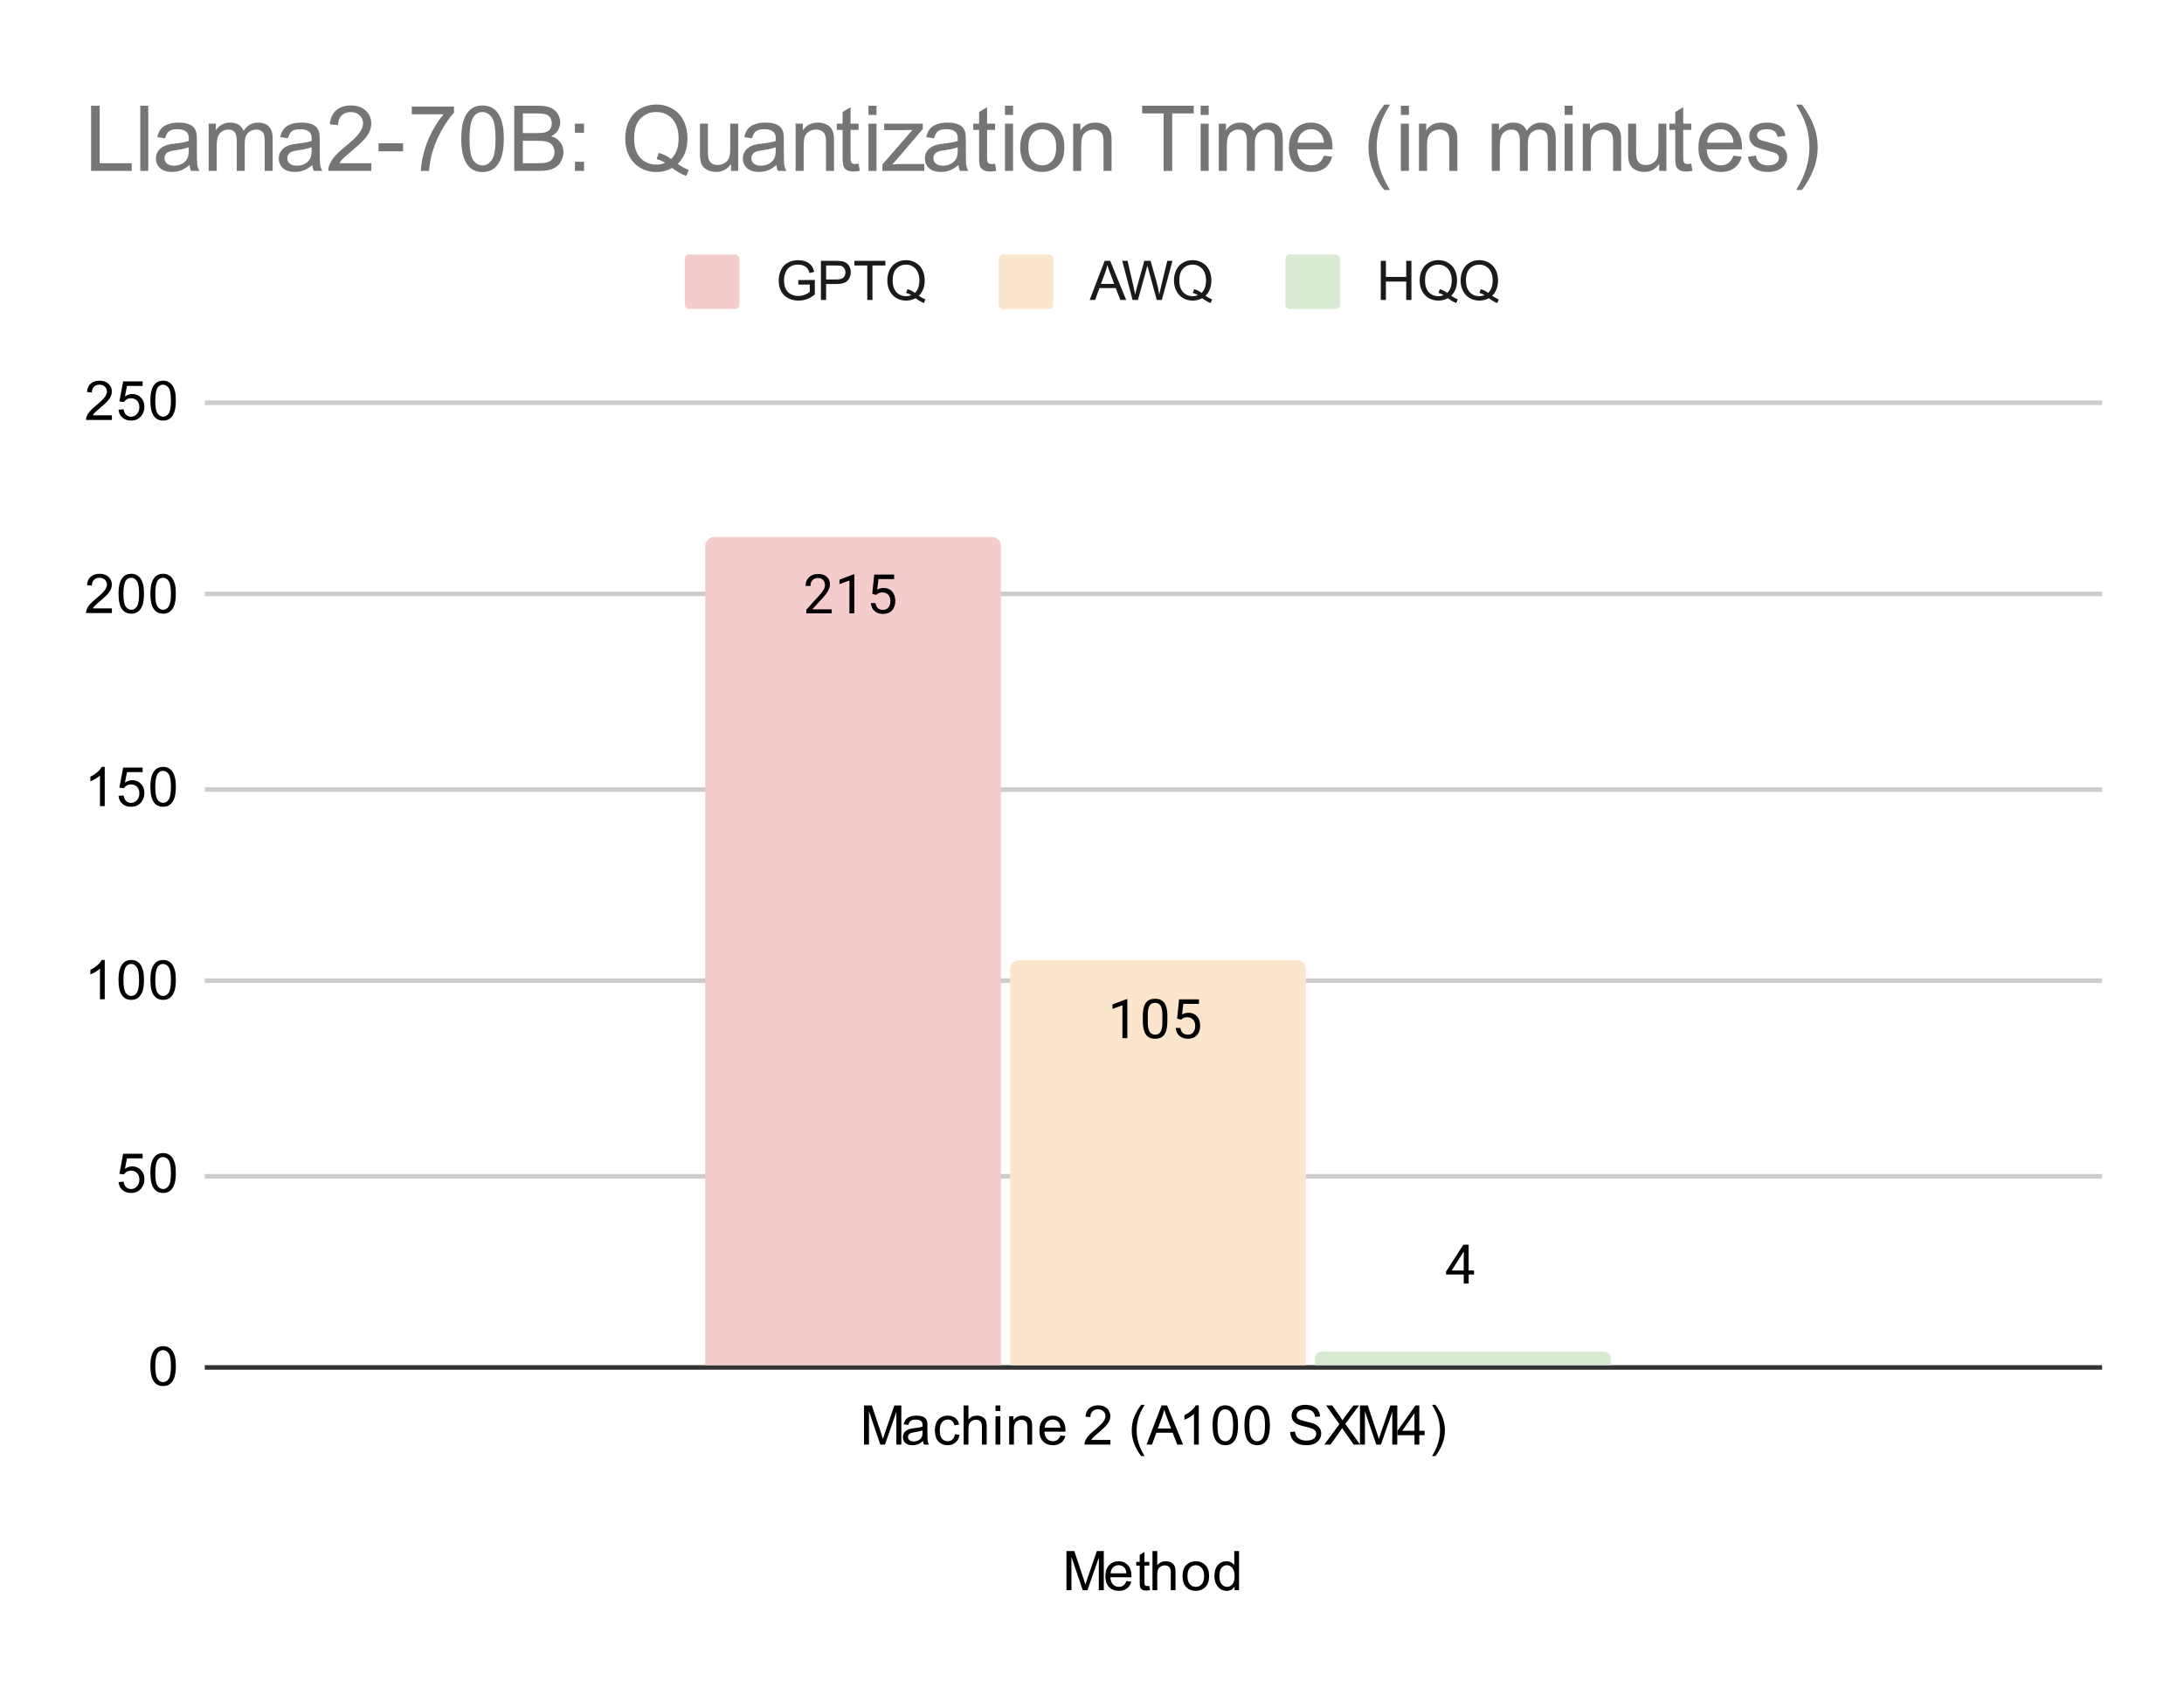 <svg version="1.1" viewBox="0.0 0.0 480.0 371.0" fill="none" stroke="none" stroke-linecap="square" stroke-miterlimit="10" width="480" height="371" xmlns:xlink="http://www.w3.org/1999/xlink" xmlns="http://www.w3.org/2000/svg"><path fill="#ffffff" d="M0 0L480.0 0L480.0 371.0L0 371.0L0 0Z" fill-rule="nonzero"/><path stroke="#333333" stroke-width="1.0" stroke-linecap="butt" d="M45.5 300.5L461.5 300.5" fill-rule="nonzero"/><path stroke="#cccccc" stroke-width="1.0" stroke-linecap="butt" d="M45.5 258.5L461.5 258.5" fill-rule="nonzero"/><path stroke="#cccccc" stroke-width="1.0" stroke-linecap="butt" d="M45.5 215.5L461.5 215.5" fill-rule="nonzero"/><path stroke="#cccccc" stroke-width="1.0" stroke-linecap="butt" d="M45.5 173.5L461.5 173.5" fill-rule="nonzero"/><path stroke="#cccccc" stroke-width="1.0" stroke-linecap="butt" d="M45.5 130.5L461.5 130.5" fill-rule="nonzero"/><path stroke="#cccccc" stroke-width="1.0" stroke-linecap="butt" d="M45.5 88.5L461.5 88.5" fill-rule="nonzero"/><clipPath id="id_0"><path d="M45.55 88.283L461.45 88.283L461.45 300.45L45.55 300.45L45.55 88.283Z" clip-rule="nonzero"/></clipPath><path stroke="#000000" stroke-width="2.0" stroke-linecap="butt" stroke-opacity="0.0" clip-path="url(#id_0)" d="M220.0 300.0L155.0 300.0L155.0 120.0C155.0 118.895 155.895 118.0 157.0 118.0L218.0 118.0C219.105 118.0 220.0 118.895 220.0 120.0Z" fill-rule="nonzero"/><path fill="#f4cccc" clip-path="url(#id_0)" d="M220.0 300.0L155.0 300.0L155.0 120.0C155.0 118.895 155.895 118.0 157.0 118.0L218.0 118.0C219.105 118.0 220.0 118.895 220.0 120.0Z" fill-rule="nonzero"/><path stroke="#000000" stroke-width="2.0" stroke-linecap="butt" stroke-opacity="0.0" clip-path="url(#id_0)" d="M287.0 300.0L222.0 300.0L222.0 213.0C222.0 211.895 222.895 211.0 224.0 211.0L285.0 211.0C286.105 211.0 287.0 211.895 287.0 213.0Z" fill-rule="nonzero"/><path fill="#fce5cd" clip-path="url(#id_0)" d="M287.0 300.0L222.0 300.0L222.0 213.0C222.0 211.895 222.895 211.0 224.0 211.0L285.0 211.0C286.105 211.0 287.0 211.895 287.0 213.0Z" fill-rule="nonzero"/><path stroke="#000000" stroke-width="2.0" stroke-linecap="butt" stroke-opacity="0.0" clip-path="url(#id_0)" d="M354.0 300.0L289.0 300.0L289.0 298.5C289.0 297.672 289.672 297.0 290.5 297.0L352.5 297.0C353.328 297.0 354.0 297.672 354.0 298.5Z" fill-rule="nonzero"/><path fill="#d9ead3" clip-path="url(#id_0)" d="M354.0 300.0L289.0 300.0L289.0 298.5C289.0 297.672 289.672 297.0 290.5 297.0L352.5 297.0C353.328 297.0 354.0 297.672 354.0 298.5Z" fill-rule="nonzero"/><path stroke="#f4cccc" stroke-width="3.0" stroke-linejoin="round" stroke-linecap="round" d="M182.797 134.787L177.203 134.787L177.203 134.005L180.156 130.724Q180.812 129.974 181.062 129.521Q181.312 129.052 181.312 128.552Q181.312 127.88 180.906 127.459Q180.516 127.021 179.828 127.021Q179.031 127.021 178.578 127.49Q178.125 127.943 178.125 128.771L177.047 128.771Q177.047 127.584 177.797 126.865Q178.562 126.13 179.828 126.13Q181.031 126.13 181.719 126.755Q182.406 127.38 182.406 128.427Q182.406 129.677 180.797 131.427L178.516 133.896L182.797 133.896L182.797 134.787ZM187.766 134.787L186.688 134.787L186.688 127.568L184.5 128.365L184.5 127.38L187.609 126.209L187.766 126.209L187.766 134.787ZM191.703 130.505L192.141 126.255L196.516 126.255L196.516 127.255L193.062 127.255L192.797 129.584Q193.438 129.209 194.234 129.209Q195.391 129.209 196.078 129.99Q196.766 130.755 196.766 132.068Q196.766 133.38 196.047 134.146Q195.344 134.912 194.062 134.912Q192.938 134.912 192.219 134.287Q191.5 133.646 191.406 132.537L192.422 132.537Q192.531 133.271 192.953 133.646Q193.375 134.021 194.062 134.021Q194.812 134.021 195.25 133.505Q195.688 132.99 195.688 132.084Q195.688 131.224 195.219 130.709Q194.75 130.193 193.969 130.193Q193.266 130.193 192.859 130.49L192.578 130.724L191.703 130.505Z" fill-rule="nonzero"/><path fill="#000000" d="M182.797 134.787L177.203 134.787L177.203 134.005L180.156 130.724Q180.812 129.974 181.062 129.521Q181.312 129.052 181.312 128.552Q181.312 127.88 180.906 127.459Q180.516 127.021 179.828 127.021Q179.031 127.021 178.578 127.49Q178.125 127.943 178.125 128.771L177.047 128.771Q177.047 127.584 177.797 126.865Q178.562 126.13 179.828 126.13Q181.031 126.13 181.719 126.755Q182.406 127.38 182.406 128.427Q182.406 129.677 180.797 131.427L178.516 133.896L182.797 133.896L182.797 134.787ZM187.766 134.787L186.688 134.787L186.688 127.568L184.5 128.365L184.5 127.38L187.609 126.209L187.766 126.209L187.766 134.787ZM191.703 130.505L192.141 126.255L196.516 126.255L196.516 127.255L193.062 127.255L192.797 129.584Q193.438 129.209 194.234 129.209Q195.391 129.209 196.078 129.99Q196.766 130.755 196.766 132.068Q196.766 133.38 196.047 134.146Q195.344 134.912 194.062 134.912Q192.938 134.912 192.219 134.287Q191.5 133.646 191.406 132.537L192.422 132.537Q192.531 133.271 192.953 133.646Q193.375 134.021 194.062 134.021Q194.812 134.021 195.25 133.505Q195.688 132.99 195.688 132.084Q195.688 131.224 195.219 130.709Q194.75 130.193 193.969 130.193Q193.266 130.193 192.859 130.49L192.578 130.724L191.703 130.505Z" fill-rule="nonzero"/><path stroke="#fce5cd" stroke-width="3.0" stroke-linejoin="round" stroke-linecap="round" d="M247.766 228.14L246.688 228.14L246.688 220.921L244.5 221.718L244.5 220.734L247.609 219.562L247.766 219.562L247.766 228.14ZM256.562 224.499Q256.562 226.406 255.906 227.343Q255.266 228.265 253.875 228.265Q252.516 228.265 251.859 227.359Q251.203 226.452 251.172 224.64L251.172 223.202Q251.172 221.312 251.812 220.406Q252.469 219.484 253.859 219.484Q255.234 219.484 255.891 220.374Q256.547 221.249 256.562 223.093L256.562 224.499ZM255.469 223.015Q255.469 221.64 255.078 221.015Q254.703 220.374 253.859 220.374Q253.031 220.374 252.641 221.015Q252.266 221.64 252.266 222.937L252.266 224.671Q252.266 226.046 252.656 226.718Q253.062 227.374 253.875 227.374Q254.672 227.374 255.062 226.749Q255.453 226.124 255.469 224.796L255.469 223.015ZM258.703 223.859L259.141 219.609L263.516 219.609L263.516 220.609L260.062 220.609L259.797 222.937Q260.438 222.562 261.234 222.562Q262.391 222.562 263.078 223.343Q263.766 224.109 263.766 225.421Q263.766 226.734 263.047 227.499Q262.344 228.265 261.062 228.265Q259.938 228.265 259.219 227.64Q258.5 226.999 258.406 225.89L259.422 225.89Q259.531 226.624 259.953 226.999Q260.375 227.374 261.062 227.374Q261.812 227.374 262.25 226.859Q262.688 226.343 262.688 225.437Q262.688 224.577 262.219 224.062Q261.75 223.546 260.969 223.546Q260.266 223.546 259.859 223.843L259.578 224.077L258.703 223.859Z" fill-rule="nonzero"/><path fill="#000000" d="M247.766 228.14L246.688 228.14L246.688 220.921L244.5 221.718L244.5 220.734L247.609 219.562L247.766 219.562L247.766 228.14ZM256.562 224.499Q256.562 226.406 255.906 227.343Q255.266 228.265 253.875 228.265Q252.516 228.265 251.859 227.359Q251.203 226.452 251.172 224.64L251.172 223.202Q251.172 221.312 251.812 220.406Q252.469 219.484 253.859 219.484Q255.234 219.484 255.891 220.374Q256.547 221.249 256.562 223.093L256.562 224.499ZM255.469 223.015Q255.469 221.64 255.078 221.015Q254.703 220.374 253.859 220.374Q253.031 220.374 252.641 221.015Q252.266 221.64 252.266 222.937L252.266 224.671Q252.266 226.046 252.656 226.718Q253.062 227.374 253.875 227.374Q254.672 227.374 255.062 226.749Q255.453 226.124 255.469 224.796L255.469 223.015ZM258.703 223.859L259.141 219.609L263.516 219.609L263.516 220.609L260.062 220.609L259.797 222.937Q260.438 222.562 261.234 222.562Q262.391 222.562 263.078 223.343Q263.766 224.109 263.766 225.421Q263.766 226.734 263.047 227.499Q262.344 228.265 261.062 228.265Q259.938 228.265 259.219 227.64Q258.5 226.999 258.406 225.89L259.422 225.89Q259.531 226.624 259.953 226.999Q260.375 227.374 261.062 227.374Q261.812 227.374 262.25 226.859Q262.688 226.343 262.688 225.437Q262.688 224.577 262.219 224.062Q261.75 223.546 260.969 223.546Q260.266 223.546 259.859 223.843L259.578 224.077L258.703 223.859Z" fill-rule="nonzero"/><path stroke="#ffffff" stroke-width="3.0" stroke-linejoin="round" stroke-linecap="round" d="M322.781 279.196L323.969 279.196L323.969 280.071L322.781 280.071L322.781 282.055L321.703 282.055L321.703 280.071L317.812 280.071L317.812 279.43L321.625 273.524L322.781 273.524L322.781 279.196ZM319.047 279.196L321.703 279.196L321.703 275.008L321.562 275.243L319.047 279.196Z" fill-rule="nonzero"/><path fill="#000000" d="M322.781 279.196L323.969 279.196L323.969 280.071L322.781 280.071L322.781 282.055L321.703 282.055L321.703 280.071L317.812 280.071L317.812 279.43L321.625 273.524L322.781 273.524L322.781 279.196ZM319.047 279.196L321.703 279.196L321.703 275.008L321.562 275.243L319.047 279.196Z" fill-rule="nonzero"/><path fill="#000000" d="M234.391 349.45L234.391 340.856L236.109 340.856L238.141 346.934Q238.422 347.794 238.547 348.216Q238.688 347.747 239.0 346.841L241.062 340.856L242.594 340.856L242.594 349.45L241.5 349.45L241.5 342.262L239.0 349.45L237.969 349.45L235.484 342.137L235.484 349.45L234.391 349.45ZM247.547 347.45L248.641 347.575Q248.391 348.528 247.688 349.059Q246.984 349.591 245.906 349.591Q244.547 349.591 243.734 348.747Q242.938 347.903 242.938 346.387Q242.938 344.825 243.75 343.966Q244.562 343.091 245.844 343.091Q247.094 343.091 247.875 343.934Q248.672 344.778 248.672 346.325Q248.672 346.419 248.672 346.606L244.031 346.606Q244.094 347.637 244.609 348.184Q245.125 348.716 245.906 348.716Q246.484 348.716 246.891 348.419Q247.312 348.106 247.547 347.45ZM244.094 345.747L247.562 345.747Q247.5 344.95 247.172 344.559Q246.656 343.95 245.859 343.95Q245.125 343.95 244.625 344.434Q244.141 344.919 244.094 345.747ZM252.594 348.512L252.75 349.434Q252.297 349.528 251.953 349.528Q251.375 349.528 251.062 349.356Q250.75 349.169 250.609 348.872Q250.484 348.575 250.484 347.622L250.484 344.044L249.719 344.044L249.719 343.231L250.484 343.231L250.484 341.684L251.531 341.059L251.531 343.231L252.594 343.231L252.594 344.044L251.531 344.044L251.531 347.684Q251.531 348.137 251.578 348.262Q251.641 348.387 251.766 348.466Q251.891 348.544 252.125 348.544Q252.312 348.544 252.594 348.512ZM253.297 349.45L253.297 340.856L254.344 340.856L254.344 343.934Q255.078 343.091 256.203 343.091Q256.906 343.091 257.406 343.372Q257.922 343.637 258.141 344.122Q258.359 344.591 258.359 345.512L258.359 349.45L257.312 349.45L257.312 345.512Q257.312 344.716 256.969 344.356Q256.625 343.997 256.0 343.997Q255.531 343.997 255.109 344.247Q254.703 344.481 254.516 344.903Q254.344 345.309 254.344 346.044L254.344 349.45L253.297 349.45ZM259.906 346.341Q259.906 344.606 260.859 343.778Q261.656 343.091 262.812 343.091Q264.094 343.091 264.906 343.934Q265.734 344.762 265.734 346.247Q265.734 347.45 265.375 348.137Q265.016 348.825 264.312 349.216Q263.625 349.591 262.812 349.591Q261.516 349.591 260.703 348.762Q259.906 347.919 259.906 346.341ZM260.984 346.341Q260.984 347.528 261.5 348.122Q262.031 348.716 262.812 348.716Q263.609 348.716 264.125 348.122Q264.641 347.528 264.641 346.309Q264.641 345.153 264.109 344.559Q263.594 343.966 262.812 343.966Q262.031 343.966 261.5 344.559Q260.984 345.137 260.984 346.341ZM271.328 349.45L271.328 348.669Q270.734 349.591 269.594 349.591Q268.844 349.591 268.219 349.184Q267.594 348.762 267.25 348.028Q266.906 347.294 266.906 346.341Q266.906 345.419 267.219 344.653Q267.531 343.887 268.156 343.497Q268.781 343.091 269.547 343.091Q270.109 343.091 270.547 343.325Q270.984 343.559 271.266 343.934L271.266 340.856L272.312 340.856L272.312 349.45L271.328 349.45ZM268.0 346.341Q268.0 347.544 268.5 348.137Q269.0 348.716 269.688 348.716Q270.375 348.716 270.859 348.153Q271.344 347.591 271.344 346.434Q271.344 345.153 270.844 344.559Q270.359 343.966 269.641 343.966Q268.938 343.966 268.469 344.544Q268.0 345.106 268.0 346.341Z" fill-rule="nonzero"/><path fill="#000000" d="M33.05 300.216Q33.05 298.684 33.362 297.762Q33.675 296.825 34.284 296.325Q34.909 295.825 35.847 295.825Q36.534 295.825 37.05 296.106Q37.581 296.387 37.925 296.919Q38.269 297.434 38.456 298.184Q38.644 298.934 38.644 300.216Q38.644 301.731 38.331 302.653Q38.034 303.575 37.409 304.091Q36.8 304.591 35.847 304.591Q34.612 304.591 33.894 303.7Q33.05 302.637 33.05 300.216ZM34.128 300.216Q34.128 302.325 34.628 303.028Q35.128 303.731 35.847 303.731Q36.581 303.731 37.066 303.028Q37.566 302.325 37.566 300.216Q37.566 298.091 37.066 297.403Q36.581 296.7 35.831 296.7Q35.112 296.7 34.675 297.309Q34.128 298.091 34.128 300.216Z" fill-rule="nonzero"/><path fill="#000000" d="M26.05 259.767L27.159 259.673Q27.284 260.485 27.722 260.892Q28.175 261.298 28.816 261.298Q29.566 261.298 30.097 260.72Q30.628 260.142 30.628 259.204Q30.628 258.298 30.113 257.782Q29.613 257.251 28.784 257.251Q28.284 257.251 27.863 257.485Q27.456 257.72 27.222 258.079L26.238 257.954L27.066 253.548L31.347 253.548L31.347 254.548L27.909 254.548L27.456 256.86Q28.222 256.314 29.066 256.314Q30.191 256.314 30.956 257.095Q31.738 257.876 31.738 259.11Q31.738 260.267 31.066 261.126Q30.238 262.157 28.816 262.157Q27.644 262.157 26.894 261.501Q26.159 260.845 26.05 259.767ZM33.05 257.782Q33.05 256.251 33.362 255.329Q33.675 254.392 34.284 253.892Q34.909 253.392 35.847 253.392Q36.534 253.392 37.05 253.673Q37.581 253.954 37.925 254.485Q38.269 255.001 38.456 255.751Q38.644 256.501 38.644 257.782Q38.644 259.298 38.331 260.22Q38.034 261.142 37.409 261.657Q36.8 262.157 35.847 262.157Q34.612 262.157 33.894 261.267Q33.05 260.204 33.05 257.782ZM34.128 257.782Q34.128 259.892 34.628 260.595Q35.128 261.298 35.847 261.298Q36.581 261.298 37.066 260.595Q37.566 259.892 37.566 257.782Q37.566 255.657 37.066 254.97Q36.581 254.267 35.831 254.267Q35.112 254.267 34.675 254.876Q34.128 255.657 34.128 257.782Z" fill-rule="nonzero"/><path fill="#000000" d="M23.019 219.583L21.972 219.583L21.972 212.865Q21.581 213.224 20.956 213.599Q20.347 213.958 19.863 214.13L19.863 213.115Q20.738 212.693 21.394 212.115Q22.066 211.521 22.347 210.958L23.019 210.958L23.019 219.583ZM26.05 215.349Q26.05 213.818 26.363 212.896Q26.675 211.958 27.284 211.458Q27.909 210.958 28.847 210.958Q29.534 210.958 30.05 211.24Q30.581 211.521 30.925 212.052Q31.269 212.568 31.456 213.318Q31.644 214.068 31.644 215.349Q31.644 216.865 31.331 217.786Q31.034 218.708 30.409 219.224Q29.8 219.724 28.847 219.724Q27.613 219.724 26.894 218.833Q26.05 217.771 26.05 215.349ZM27.128 215.349Q27.128 217.458 27.628 218.161Q28.128 218.865 28.847 218.865Q29.581 218.865 30.066 218.161Q30.566 217.458 30.566 215.349Q30.566 213.224 30.066 212.536Q29.581 211.833 28.831 211.833Q28.113 211.833 27.675 212.443Q27.128 213.224 27.128 215.349ZM33.05 215.349Q33.05 213.818 33.362 212.896Q33.675 211.958 34.284 211.458Q34.909 210.958 35.847 210.958Q36.534 210.958 37.05 211.24Q37.581 211.521 37.925 212.052Q38.269 212.568 38.456 213.318Q38.644 214.068 38.644 215.349Q38.644 216.865 38.331 217.786Q38.034 218.708 37.409 219.224Q36.8 219.724 35.847 219.724Q34.612 219.724 33.894 218.833Q33.05 217.771 33.05 215.349ZM34.128 215.349Q34.128 217.458 34.628 218.161Q35.128 218.865 35.847 218.865Q36.581 218.865 37.066 218.161Q37.566 217.458 37.566 215.349Q37.566 213.224 37.066 212.536Q36.581 211.833 35.831 211.833Q35.112 211.833 34.675 212.443Q34.128 213.224 34.128 215.349Z" fill-rule="nonzero"/><path fill="#000000" d="M23.019 177.15L21.972 177.15L21.972 170.431Q21.581 170.791 20.956 171.166Q20.347 171.525 19.863 171.697L19.863 170.681Q20.738 170.259 21.394 169.681Q22.066 169.088 22.347 168.525L23.019 168.525L23.019 177.15ZM26.05 174.9L27.159 174.806Q27.284 175.619 27.722 176.025Q28.175 176.431 28.816 176.431Q29.566 176.431 30.097 175.853Q30.628 175.275 30.628 174.338Q30.628 173.431 30.113 172.916Q29.613 172.384 28.784 172.384Q28.284 172.384 27.863 172.619Q27.456 172.853 27.222 173.213L26.238 173.088L27.066 168.681L31.347 168.681L31.347 169.681L27.909 169.681L27.456 171.994Q28.222 171.447 29.066 171.447Q30.191 171.447 30.956 172.228Q31.738 173.009 31.738 174.244Q31.738 175.4 31.066 176.259Q30.238 177.291 28.816 177.291Q27.644 177.291 26.894 176.634Q26.159 175.978 26.05 174.9ZM33.05 172.916Q33.05 171.384 33.362 170.463Q33.675 169.525 34.284 169.025Q34.909 168.525 35.847 168.525Q36.534 168.525 37.05 168.806Q37.581 169.088 37.925 169.619Q38.269 170.134 38.456 170.884Q38.644 171.634 38.644 172.916Q38.644 174.431 38.331 175.353Q38.034 176.275 37.409 176.791Q36.8 177.291 35.847 177.291Q34.612 177.291 33.894 176.4Q33.05 175.338 33.05 172.916ZM34.128 172.916Q34.128 175.025 34.628 175.728Q35.128 176.431 35.847 176.431Q36.581 176.431 37.066 175.728Q37.566 175.025 37.566 172.916Q37.566 170.791 37.066 170.103Q36.581 169.4 35.831 169.4Q35.112 169.4 34.675 170.009Q34.128 170.791 34.128 172.916Z" fill-rule="nonzero"/><path fill="#000000" d="M24.597 133.701L24.597 134.717L18.909 134.717Q18.909 134.342 19.034 133.982Q19.253 133.404 19.722 132.842Q20.206 132.279 21.113 131.545Q22.519 130.389 23.003 129.717Q23.503 129.045 23.503 128.451Q23.503 127.826 23.05 127.404Q22.597 126.967 21.878 126.967Q21.113 126.967 20.659 127.42Q20.206 127.873 20.191 128.685L19.113 128.576Q19.222 127.357 19.941 126.732Q20.675 126.092 21.909 126.092Q23.144 126.092 23.863 126.779Q24.581 127.467 24.581 128.482Q24.581 128.998 24.363 129.498Q24.159 129.982 23.659 130.545Q23.175 131.092 22.05 132.045Q21.097 132.842 20.816 133.139Q20.55 133.42 20.378 133.701L24.597 133.701ZM26.05 130.482Q26.05 128.951 26.363 128.029Q26.675 127.092 27.284 126.592Q27.909 126.092 28.847 126.092Q29.534 126.092 30.05 126.373Q30.581 126.654 30.925 127.185Q31.269 127.701 31.456 128.451Q31.644 129.201 31.644 130.482Q31.644 131.998 31.331 132.92Q31.034 133.842 30.409 134.357Q29.8 134.857 28.847 134.857Q27.613 134.857 26.894 133.967Q26.05 132.904 26.05 130.482ZM27.128 130.482Q27.128 132.592 27.628 133.295Q28.128 133.998 28.847 133.998Q29.581 133.998 30.066 133.295Q30.566 132.592 30.566 130.482Q30.566 128.357 30.066 127.67Q29.581 126.967 28.831 126.967Q28.113 126.967 27.675 127.576Q27.128 128.357 27.128 130.482ZM33.05 130.482Q33.05 128.951 33.362 128.029Q33.675 127.092 34.284 126.592Q34.909 126.092 35.847 126.092Q36.534 126.092 37.05 126.373Q37.581 126.654 37.925 127.185Q38.269 127.701 38.456 128.451Q38.644 129.201 38.644 130.482Q38.644 131.998 38.331 132.92Q38.034 133.842 37.409 134.357Q36.8 134.857 35.847 134.857Q34.612 134.857 33.894 133.967Q33.05 132.904 33.05 130.482ZM34.128 130.482Q34.128 132.592 34.628 133.295Q35.128 133.998 35.847 133.998Q36.581 133.998 37.066 133.295Q37.566 132.592 37.566 130.482Q37.566 128.357 37.066 127.67Q36.581 126.967 35.831 126.967Q35.112 126.967 34.675 127.576Q34.128 128.357 34.128 130.482Z" fill-rule="nonzero"/><path fill="#000000" d="M24.597 91.268L24.597 92.283L18.909 92.283Q18.909 91.908 19.034 91.549Q19.253 90.971 19.722 90.408Q20.206 89.846 21.113 89.111Q22.519 87.955 23.003 87.283Q23.503 86.611 23.503 86.018Q23.503 85.393 23.05 84.971Q22.597 84.533 21.878 84.533Q21.113 84.533 20.659 84.986Q20.206 85.44 20.191 86.252L19.113 86.143Q19.222 84.924 19.941 84.299Q20.675 83.658 21.909 83.658Q23.144 83.658 23.863 84.346Q24.581 85.033 24.581 86.049Q24.581 86.565 24.363 87.065Q24.159 87.549 23.659 88.111Q23.175 88.658 22.05 89.611Q21.097 90.408 20.816 90.705Q20.55 90.986 20.378 91.268L24.597 91.268ZM26.05 90.033L27.159 89.94Q27.284 90.752 27.722 91.158Q28.175 91.565 28.816 91.565Q29.566 91.565 30.097 90.986Q30.628 90.408 30.628 89.471Q30.628 88.565 30.113 88.049Q29.613 87.518 28.784 87.518Q28.284 87.518 27.863 87.752Q27.456 87.986 27.222 88.346L26.238 88.221L27.066 83.815L31.347 83.815L31.347 84.815L27.909 84.815L27.456 87.127Q28.222 86.58 29.066 86.58Q30.191 86.58 30.956 87.361Q31.738 88.143 31.738 89.377Q31.738 90.533 31.066 91.393Q30.238 92.424 28.816 92.424Q27.644 92.424 26.894 91.768Q26.159 91.111 26.05 90.033ZM33.05 88.049Q33.05 86.518 33.362 85.596Q33.675 84.658 34.284 84.158Q34.909 83.658 35.847 83.658Q36.534 83.658 37.05 83.94Q37.581 84.221 37.925 84.752Q38.269 85.268 38.456 86.018Q38.644 86.768 38.644 88.049Q38.644 89.565 38.331 90.486Q38.034 91.408 37.409 91.924Q36.8 92.424 35.847 92.424Q34.612 92.424 33.894 91.533Q33.05 90.471 33.05 88.049ZM34.128 88.049Q34.128 90.158 34.628 90.861Q35.128 91.565 35.847 91.565Q36.581 91.565 37.066 90.861Q37.566 90.158 37.566 88.049Q37.566 85.924 37.066 85.236Q36.581 84.533 35.831 84.533Q35.112 84.533 34.675 85.143Q34.128 85.924 34.128 88.049Z" fill-rule="nonzero"/><path fill="#000000" d="M189.891 317.45L189.891 308.856L191.609 308.856L193.641 314.934Q193.922 315.794 194.047 316.216Q194.188 315.747 194.5 314.841L196.562 308.856L198.094 308.856L198.094 317.45L197.0 317.45L197.0 310.262L194.5 317.45L193.469 317.45L190.984 310.137L190.984 317.45L189.891 317.45ZM202.859 316.684Q202.266 317.184 201.719 317.387Q201.188 317.591 200.562 317.591Q199.531 317.591 198.984 317.091Q198.438 316.591 198.438 315.809Q198.438 315.356 198.641 314.981Q198.844 314.591 199.188 314.372Q199.531 314.137 199.953 314.028Q200.25 313.934 200.891 313.856Q202.156 313.716 202.766 313.497Q202.766 313.278 202.766 313.231Q202.766 312.575 202.469 312.309Q202.062 311.966 201.266 311.966Q200.531 311.966 200.172 312.231Q199.812 312.481 199.641 313.137L198.609 312.997Q198.75 312.341 199.078 311.934Q199.406 311.528 200.016 311.309Q200.625 311.091 201.422 311.091Q202.219 311.091 202.719 311.278Q203.219 311.466 203.453 311.747Q203.688 312.028 203.781 312.466Q203.828 312.731 203.828 313.434L203.828 314.841Q203.828 316.309 203.891 316.7Q203.969 317.091 204.172 317.45L203.062 317.45Q202.906 317.122 202.859 316.684ZM202.766 314.325Q202.188 314.559 201.047 314.731Q200.391 314.825 200.125 314.95Q199.859 315.059 199.703 315.278Q199.562 315.497 199.562 315.778Q199.562 316.2 199.875 316.481Q200.203 316.762 200.812 316.762Q201.422 316.762 201.891 316.497Q202.375 316.231 202.594 315.762Q202.766 315.403 202.766 314.716L202.766 314.325ZM209.859 315.169L210.891 315.309Q210.719 316.372 210.016 316.981Q209.312 317.591 208.297 317.591Q207.016 317.591 206.234 316.762Q205.469 315.919 205.469 314.356Q205.469 313.356 205.797 312.606Q206.141 311.841 206.812 311.466Q207.5 311.091 208.312 311.091Q209.312 311.091 209.953 311.606Q210.609 312.106 210.797 313.059L209.766 313.216Q209.625 312.591 209.25 312.278Q208.875 311.95 208.344 311.95Q207.547 311.95 207.047 312.528Q206.547 313.091 206.547 314.325Q206.547 315.591 207.031 316.153Q207.516 316.716 208.281 316.716Q208.906 316.716 209.312 316.341Q209.734 315.966 209.859 315.169ZM211.797 317.45L211.797 308.856L212.844 308.856L212.844 311.934Q213.578 311.091 214.703 311.091Q215.406 311.091 215.906 311.372Q216.422 311.637 216.641 312.122Q216.859 312.591 216.859 313.512L216.859 317.45L215.812 317.45L215.812 313.512Q215.812 312.716 215.469 312.356Q215.125 311.997 214.5 311.997Q214.031 311.997 213.609 312.247Q213.203 312.481 213.016 312.903Q212.844 313.309 212.844 314.044L212.844 317.45L211.797 317.45ZM218.797 310.075L218.797 308.856L219.859 308.856L219.859 310.075L218.797 310.075ZM218.797 317.45L218.797 311.231L219.859 311.231L219.859 317.45L218.797 317.45ZM221.797 317.45L221.797 311.231L222.734 311.231L222.734 312.106Q223.422 311.091 224.719 311.091Q225.281 311.091 225.75 311.294Q226.234 311.497 226.469 311.825Q226.703 312.153 226.797 312.591Q226.844 312.887 226.844 313.622L226.844 317.45L225.797 317.45L225.797 313.669Q225.797 313.012 225.672 312.7Q225.547 312.387 225.234 312.2Q224.922 311.997 224.5 311.997Q223.828 311.997 223.328 312.434Q222.844 312.856 222.844 314.044L222.844 317.45L221.797 317.45ZM233.047 315.45L234.141 315.575Q233.891 316.528 233.188 317.059Q232.484 317.591 231.406 317.591Q230.047 317.591 229.234 316.747Q228.438 315.903 228.438 314.387Q228.438 312.825 229.25 311.966Q230.062 311.091 231.344 311.091Q232.594 311.091 233.375 311.934Q234.172 312.778 234.172 314.325Q234.172 314.419 234.172 314.606L229.531 314.606Q229.594 315.637 230.109 316.184Q230.625 316.716 231.406 316.716Q231.984 316.716 232.391 316.419Q232.812 316.106 233.047 315.45ZM229.594 313.747L233.062 313.747Q233.0 312.95 232.672 312.559Q232.156 311.95 231.359 311.95Q230.625 311.95 230.125 312.434Q229.641 312.919 229.594 313.747ZM244.047 316.434L244.047 317.45L238.359 317.45Q238.359 317.075 238.484 316.716Q238.703 316.137 239.172 315.575Q239.656 315.012 240.562 314.278Q241.969 313.122 242.453 312.45Q242.953 311.778 242.953 311.184Q242.953 310.559 242.5 310.137Q242.047 309.7 241.328 309.7Q240.562 309.7 240.109 310.153Q239.656 310.606 239.641 311.419L238.562 311.309Q238.672 310.091 239.391 309.466Q240.125 308.825 241.359 308.825Q242.594 308.825 243.312 309.512Q244.031 310.2 244.031 311.216Q244.031 311.731 243.812 312.231Q243.609 312.716 243.109 313.278Q242.625 313.825 241.5 314.778Q240.547 315.575 240.266 315.872Q240.0 316.153 239.828 316.434L244.047 316.434ZM250.812 319.981Q249.938 318.872 249.328 317.403Q248.734 315.919 248.734 314.341Q248.734 312.95 249.172 311.669Q249.703 310.184 250.812 308.716L251.562 308.716Q250.859 309.934 250.625 310.45Q250.266 311.262 250.062 312.137Q249.812 313.231 249.812 314.341Q249.812 317.169 251.562 319.981L250.812 319.981ZM251.984 317.45L255.281 308.856L256.5 308.856L260.016 317.45L258.734 317.45L257.719 314.841L254.141 314.841L253.188 317.45L251.984 317.45ZM254.469 313.919L257.375 313.919L256.484 311.544Q256.062 310.466 255.875 309.762Q255.703 310.591 255.406 311.403L254.469 313.919ZM263.469 317.45L262.422 317.45L262.422 310.731Q262.031 311.091 261.406 311.466Q260.797 311.825 260.312 311.997L260.312 310.981Q261.188 310.559 261.844 309.981Q262.516 309.387 262.797 308.825L263.469 308.825L263.469 317.45ZM266.5 313.216Q266.5 311.684 266.812 310.762Q267.125 309.825 267.734 309.325Q268.359 308.825 269.297 308.825Q269.984 308.825 270.5 309.106Q271.031 309.387 271.375 309.919Q271.719 310.434 271.906 311.184Q272.094 311.934 272.094 313.216Q272.094 314.731 271.781 315.653Q271.484 316.575 270.859 317.091Q270.25 317.591 269.297 317.591Q268.062 317.591 267.344 316.7Q266.5 315.637 266.5 313.216ZM267.578 313.216Q267.578 315.325 268.078 316.028Q268.578 316.731 269.297 316.731Q270.031 316.731 270.516 316.028Q271.016 315.325 271.016 313.216Q271.016 311.091 270.516 310.403Q270.031 309.7 269.281 309.7Q268.562 309.7 268.125 310.309Q267.578 311.091 267.578 313.216ZM273.5 313.216Q273.5 311.684 273.812 310.762Q274.125 309.825 274.734 309.325Q275.359 308.825 276.297 308.825Q276.984 308.825 277.5 309.106Q278.031 309.387 278.375 309.919Q278.719 310.434 278.906 311.184Q279.094 311.934 279.094 313.216Q279.094 314.731 278.781 315.653Q278.484 316.575 277.859 317.091Q277.25 317.591 276.297 317.591Q275.062 317.591 274.344 316.7Q273.5 315.637 273.5 313.216ZM274.578 313.216Q274.578 315.325 275.078 316.028Q275.578 316.731 276.297 316.731Q277.031 316.731 277.516 316.028Q278.016 315.325 278.016 313.216Q278.016 311.091 277.516 310.403Q277.031 309.7 276.281 309.7Q275.562 309.7 275.125 310.309Q274.578 311.091 274.578 313.216ZM283.547 314.684L284.609 314.591Q284.688 315.247 284.969 315.653Q285.25 316.059 285.828 316.325Q286.422 316.575 287.156 316.575Q287.797 316.575 288.297 316.387Q288.797 316.184 289.031 315.856Q289.281 315.512 289.281 315.122Q289.281 314.716 289.047 314.419Q288.812 314.106 288.281 313.903Q287.922 313.762 286.734 313.481Q285.562 313.2 285.094 312.95Q284.469 312.622 284.172 312.153Q283.875 311.669 283.875 311.075Q283.875 310.434 284.234 309.872Q284.609 309.294 285.312 309.012Q286.031 308.716 286.891 308.716Q287.844 308.716 288.578 309.028Q289.312 309.325 289.703 309.934Q290.094 310.528 290.125 311.278L289.031 311.356Q288.938 310.544 288.422 310.137Q287.922 309.716 286.938 309.716Q285.906 309.716 285.438 310.091Q284.969 310.466 284.969 310.997Q284.969 311.466 285.297 311.762Q285.625 312.059 287.0 312.372Q288.391 312.684 288.906 312.919Q289.656 313.278 290.016 313.809Q290.375 314.325 290.375 315.028Q290.375 315.716 289.984 316.325Q289.594 316.919 288.859 317.262Q288.125 317.591 287.203 317.591Q286.031 317.591 285.234 317.262Q284.453 316.919 284.0 316.231Q283.562 315.544 283.547 314.684ZM291.047 317.45L294.375 312.966L291.453 308.856L292.797 308.856L294.359 311.059Q294.844 311.747 295.047 312.122Q295.344 311.653 295.734 311.137L297.453 308.856L298.688 308.856L295.672 312.903L298.922 317.45L297.516 317.45L295.359 314.387Q295.172 314.122 294.984 313.809Q294.703 314.278 294.578 314.45L292.422 317.45L291.047 317.45ZM298.891 317.45L298.891 308.856L300.609 308.856L302.641 314.934Q302.922 315.794 303.047 316.216Q303.188 315.747 303.5 314.841L305.562 308.856L307.094 308.856L307.094 317.45L306.0 317.45L306.0 310.262L303.5 317.45L302.469 317.45L299.984 310.137L299.984 317.45L298.891 317.45ZM310.875 317.45L310.875 315.387L307.156 315.387L307.156 314.419L311.078 308.856L311.938 308.856L311.938 314.419L313.094 314.419L313.094 315.387L311.938 315.387L311.938 317.45L310.875 317.45ZM310.875 314.419L310.875 310.559L308.188 314.419L310.875 314.419ZM315.484 319.981L314.734 319.981Q316.484 317.169 316.484 314.341Q316.484 313.247 316.234 312.153Q316.031 311.278 315.672 310.466Q315.438 309.95 314.734 308.716L315.484 308.716Q316.578 310.184 317.109 311.669Q317.562 312.95 317.562 314.341Q317.562 315.919 316.953 317.403Q316.344 318.872 315.484 319.981Z" fill-rule="nonzero"/><path fill="#f4cccc" d="M150.5 56.917C150.5 56.364 150.948 55.917 151.5 55.917L161.5 55.917C162.052 55.917 162.5 56.364 162.5 56.917L162.5 66.917C162.5 67.469 162.052 67.917 161.5 67.917L151.5 67.917C150.948 67.917 150.5 67.469 150.5 66.917Z" fill-rule="nonzero"/><path fill="#1a1a1a" d="M175.453 62.542L175.453 61.542L179.078 61.526L179.078 64.714Q178.25 65.385 177.359 65.729Q176.469 66.057 175.531 66.057Q174.266 66.057 173.219 65.526Q172.188 64.979 171.656 63.964Q171.141 62.932 171.141 61.667Q171.141 60.401 171.656 59.323Q172.188 58.229 173.172 57.714Q174.156 57.182 175.438 57.182Q176.375 57.182 177.125 57.479Q177.875 57.776 178.297 58.323Q178.734 58.854 178.953 59.729L177.938 60.01Q177.734 59.354 177.438 58.979Q177.156 58.604 176.625 58.385Q176.094 58.151 175.453 58.151Q174.672 58.151 174.094 58.385Q173.531 58.62 173.172 59.01Q172.828 59.401 172.641 59.87Q172.312 60.667 172.312 61.589Q172.312 62.745 172.703 63.526Q173.109 64.292 173.859 64.667Q174.609 65.042 175.469 65.042Q176.203 65.042 176.906 64.76Q177.609 64.464 177.969 64.151L177.969 62.542L175.453 62.542ZM180.422 65.917L180.422 57.323L183.672 57.323Q184.516 57.323 184.969 57.401Q185.609 57.51 186.031 57.807Q186.469 58.104 186.719 58.635Q186.984 59.167 186.984 59.807Q186.984 60.901 186.281 61.667Q185.594 62.417 183.766 62.417L181.562 62.417L181.562 65.917L180.422 65.917ZM181.562 61.417L183.781 61.417Q184.891 61.417 185.344 61.01Q185.812 60.589 185.812 59.839Q185.812 59.307 185.531 58.932Q185.266 58.542 184.828 58.417Q184.531 58.339 183.766 58.339L181.562 58.339L181.562 61.417ZM190.609 65.917L190.609 58.339L187.781 58.339L187.781 57.323L194.594 57.323L194.594 58.339L191.75 58.339L191.75 65.917L190.609 65.917ZM201.938 64.995Q202.734 65.542 203.391 65.792L203.062 66.589Q202.141 66.245 201.219 65.526Q200.266 66.057 199.109 66.057Q197.938 66.057 196.984 65.495Q196.047 64.932 195.531 63.917Q195.016 62.901 195.016 61.62Q195.016 60.354 195.531 59.307Q196.047 58.26 197.0 57.714Q197.953 57.167 199.125 57.167Q200.312 57.167 201.266 57.745Q202.234 58.307 202.734 59.323Q203.234 60.339 203.234 61.62Q203.234 62.682 202.906 63.526Q202.594 64.37 201.938 64.995ZM199.438 63.542Q200.422 63.823 201.062 64.37Q202.062 63.448 202.062 61.62Q202.062 60.573 201.703 59.792Q201.344 59.01 200.656 58.589Q199.984 58.151 199.141 58.151Q197.859 58.151 197.016 59.026Q196.188 59.885 196.188 61.62Q196.188 63.292 197.016 64.198Q197.844 65.089 199.141 65.089Q199.75 65.089 200.281 64.854Q199.75 64.51 199.156 64.37L199.438 63.542Z" fill-rule="nonzero"/><path fill="#fce5cd" d="M219.5 56.917C219.5 56.364 219.948 55.917 220.5 55.917L230.5 55.917C231.052 55.917 231.5 56.364 231.5 56.917L231.5 66.917C231.5 67.469 231.052 67.917 230.5 67.917L220.5 67.917C219.948 67.917 219.5 67.469 219.5 66.917Z" fill-rule="nonzero"/><path fill="#1a1a1a" d="M239.484 65.917L242.781 57.323L244.0 57.323L247.516 65.917L246.234 65.917L245.219 63.307L241.641 63.307L240.688 65.917L239.484 65.917ZM241.969 62.385L244.875 62.385L243.984 60.01Q243.562 58.932 243.375 58.229Q243.203 59.057 242.906 59.87L241.969 62.385ZM248.922 65.917L246.641 57.323L247.812 57.323L249.125 62.964Q249.328 63.839 249.484 64.714Q249.812 63.339 249.875 63.12L251.5 57.323L252.875 57.323L254.109 61.667Q254.562 63.292 254.781 64.714Q254.938 63.901 255.203 62.839L256.547 57.323L257.688 57.323L255.344 65.917L254.234 65.917L252.438 59.37Q252.203 58.557 252.156 58.37Q252.031 58.948 251.906 59.37L250.094 65.917L248.922 65.917ZM264.938 64.995Q265.734 65.542 266.391 65.792L266.062 66.589Q265.141 66.245 264.219 65.526Q263.266 66.057 262.109 66.057Q260.938 66.057 259.984 65.495Q259.047 64.932 258.531 63.917Q258.016 62.901 258.016 61.62Q258.016 60.354 258.531 59.307Q259.047 58.26 260.0 57.714Q260.953 57.167 262.125 57.167Q263.312 57.167 264.266 57.745Q265.234 58.307 265.734 59.323Q266.234 60.339 266.234 61.62Q266.234 62.682 265.906 63.526Q265.594 64.37 264.938 64.995ZM262.438 63.542Q263.422 63.823 264.062 64.37Q265.062 63.448 265.062 61.62Q265.062 60.573 264.703 59.792Q264.344 59.01 263.656 58.589Q262.984 58.151 262.141 58.151Q260.859 58.151 260.016 59.026Q259.188 59.885 259.188 61.62Q259.188 63.292 260.016 64.198Q260.844 65.089 262.141 65.089Q262.75 65.089 263.281 64.854Q262.75 64.51 262.156 64.37L262.438 63.542Z" fill-rule="nonzero"/><path fill="#d9ead3" d="M282.5 56.917C282.5 56.364 282.948 55.917 283.5 55.917L293.5 55.917C294.052 55.917 294.5 56.364 294.5 56.917L294.5 66.917C294.5 67.469 294.052 67.917 293.5 67.917L283.5 67.917C282.948 67.917 282.5 67.469 282.5 66.917Z" fill-rule="nonzero"/><path fill="#1a1a1a" d="M303.469 65.917L303.469 57.323L304.594 57.323L304.594 60.854L309.062 60.854L309.062 57.323L310.203 57.323L310.203 65.917L309.062 65.917L309.062 61.87L304.594 61.87L304.594 65.917L303.469 65.917ZM318.938 64.995Q319.734 65.542 320.391 65.792L320.062 66.589Q319.141 66.245 318.219 65.526Q317.266 66.057 316.109 66.057Q314.938 66.057 313.984 65.495Q313.047 64.932 312.531 63.917Q312.016 62.901 312.016 61.62Q312.016 60.354 312.531 59.307Q313.047 58.26 314.0 57.714Q314.953 57.167 316.125 57.167Q317.312 57.167 318.266 57.745Q319.234 58.307 319.734 59.323Q320.234 60.339 320.234 61.62Q320.234 62.682 319.906 63.526Q319.594 64.37 318.938 64.995ZM316.438 63.542Q317.422 63.823 318.062 64.37Q319.062 63.448 319.062 61.62Q319.062 60.573 318.703 59.792Q318.344 59.01 317.656 58.589Q316.984 58.151 316.141 58.151Q314.859 58.151 314.016 59.026Q313.188 59.885 313.188 61.62Q313.188 63.292 314.016 64.198Q314.844 65.089 316.141 65.089Q316.75 65.089 317.281 64.854Q316.75 64.51 316.156 64.37L316.438 63.542ZM327.938 64.995Q328.734 65.542 329.391 65.792L329.062 66.589Q328.141 66.245 327.219 65.526Q326.266 66.057 325.109 66.057Q323.938 66.057 322.984 65.495Q322.047 64.932 321.531 63.917Q321.016 62.901 321.016 61.62Q321.016 60.354 321.531 59.307Q322.047 58.26 323.0 57.714Q323.953 57.167 325.125 57.167Q326.312 57.167 327.266 57.745Q328.234 58.307 328.734 59.323Q329.234 60.339 329.234 61.62Q329.234 62.682 328.906 63.526Q328.594 64.37 327.938 64.995ZM325.438 63.542Q326.422 63.823 327.062 64.37Q328.062 63.448 328.062 61.62Q328.062 60.573 327.703 59.792Q327.344 59.01 326.656 58.589Q325.984 58.151 325.141 58.151Q323.859 58.151 323.016 59.026Q322.188 59.885 322.188 61.62Q322.188 63.292 323.016 64.198Q323.844 65.089 325.141 65.089Q325.75 65.089 326.281 64.854Q325.75 64.51 325.156 64.37L325.438 63.542Z" fill-rule="nonzero"/><path fill="#757575" d="M20.019 37.55L20.019 23.238L21.909 23.238L21.909 35.862L28.956 35.862L28.956 37.55L20.019 37.55ZM30.831 37.55L30.831 23.238L32.581 23.238L32.581 37.55L30.831 37.55ZM41.644 36.269Q40.659 37.097 39.753 37.441Q38.847 37.784 37.816 37.784Q36.112 37.784 35.191 36.956Q34.269 36.112 34.269 34.816Q34.269 34.05 34.612 33.425Q34.972 32.8 35.534 32.425Q36.097 32.034 36.8 31.831Q37.316 31.706 38.362 31.566Q40.487 31.316 41.487 30.972Q41.503 30.613 41.503 30.503Q41.503 29.441 41.003 28.988Q40.331 28.394 39.003 28.394Q37.753 28.394 37.159 28.831Q36.581 29.269 36.3 30.378L34.581 30.144Q34.816 29.034 35.347 28.363Q35.878 27.675 36.894 27.316Q37.909 26.941 39.253 26.941Q40.581 26.941 41.409 27.253Q42.237 27.566 42.628 28.05Q43.019 28.519 43.175 29.238Q43.269 29.691 43.269 30.863L43.269 33.206Q43.269 35.659 43.378 36.316Q43.487 36.956 43.831 37.55L41.987 37.55Q41.722 37.003 41.644 36.269ZM41.487 32.347Q40.534 32.737 38.612 33.003Q37.534 33.159 37.081 33.362Q36.644 33.55 36.394 33.925Q36.144 34.3 36.144 34.769Q36.144 35.472 36.675 35.941Q37.206 36.409 38.237 36.409Q39.253 36.409 40.034 35.972Q40.831 35.519 41.206 34.753Q41.487 34.144 41.487 32.987L41.487 32.347ZM45.862 37.55L45.862 27.175L47.441 27.175L47.441 28.628Q47.925 27.878 48.737 27.409Q49.55 26.941 50.581 26.941Q51.737 26.941 52.472 27.425Q53.206 27.894 53.519 28.753Q54.753 26.941 56.722 26.941Q58.269 26.941 59.097 27.8Q59.925 28.659 59.925 30.425L59.925 37.55L58.175 37.55L58.175 31.019Q58.175 29.956 58.003 29.503Q57.831 29.034 57.378 28.753Q56.941 28.472 56.331 28.472Q55.237 28.472 54.503 29.206Q53.784 29.925 53.784 31.519L53.784 37.55L52.034 37.55L52.034 30.816Q52.034 29.644 51.597 29.066Q51.175 28.472 50.191 28.472Q49.456 28.472 48.816 28.863Q48.191 29.253 47.909 30.003Q47.628 30.753 47.628 32.175L47.628 37.55L45.862 37.55ZM68.644 36.269Q67.659 37.097 66.753 37.441Q65.847 37.784 64.816 37.784Q63.112 37.784 62.191 36.956Q61.269 36.112 61.269 34.816Q61.269 34.05 61.612 33.425Q61.972 32.8 62.534 32.425Q63.097 32.034 63.8 31.831Q64.316 31.706 65.362 31.566Q67.487 31.316 68.487 30.972Q68.503 30.613 68.503 30.503Q68.503 29.441 68.003 28.988Q67.331 28.394 66.003 28.394Q64.753 28.394 64.159 28.831Q63.581 29.269 63.3 30.378L61.581 30.144Q61.816 29.034 62.347 28.363Q62.878 27.675 63.894 27.316Q64.909 26.941 66.253 26.941Q67.581 26.941 68.409 27.253Q69.237 27.566 69.628 28.05Q70.019 28.519 70.175 29.238Q70.269 29.691 70.269 30.863L70.269 33.206Q70.269 35.659 70.378 36.316Q70.487 36.956 70.831 37.55L68.987 37.55Q68.722 37.003 68.644 36.269ZM68.487 32.347Q67.534 32.737 65.612 33.003Q64.534 33.159 64.081 33.362Q63.644 33.55 63.394 33.925Q63.144 34.3 63.144 34.769Q63.144 35.472 63.675 35.941Q64.206 36.409 65.237 36.409Q66.253 36.409 67.034 35.972Q67.831 35.519 68.206 34.753Q68.487 34.144 68.487 32.987L68.487 32.347ZM81.612 35.862L81.612 37.55L72.159 37.55Q72.144 36.909 72.362 36.331Q72.722 35.362 73.519 34.425Q74.316 33.487 75.816 32.253Q78.159 30.347 78.972 29.238Q79.8 28.113 79.8 27.113Q79.8 26.066 79.05 25.347Q78.3 24.628 77.097 24.628Q75.831 24.628 75.066 25.394Q74.3 26.159 74.3 27.503L72.487 27.316Q72.675 25.3 73.878 24.238Q75.097 23.175 77.144 23.175Q79.191 23.175 80.394 24.316Q81.597 25.456 81.597 27.144Q81.597 28.003 81.237 28.847Q80.894 29.675 80.081 30.597Q79.269 31.503 77.378 33.112Q75.784 34.441 75.331 34.909Q74.894 35.378 74.597 35.862L81.612 35.862ZM83.191 33.253L83.191 31.488L88.581 31.488L88.581 33.253L83.191 33.253ZM90.503 25.113L90.503 23.425L99.769 23.425L99.769 24.784Q98.394 26.238 97.05 28.659Q95.706 31.066 94.987 33.612Q94.456 35.409 94.3 37.55L92.503 37.55Q92.534 35.862 93.159 33.472Q93.8 31.081 94.987 28.863Q96.175 26.628 97.503 25.113L90.503 25.113ZM101.378 30.488Q101.378 27.956 101.894 26.409Q102.425 24.847 103.456 24.019Q104.487 23.175 106.05 23.175Q107.206 23.175 108.066 23.644Q108.941 24.097 109.503 24.972Q110.066 25.847 110.394 27.113Q110.722 28.363 110.722 30.488Q110.722 33.003 110.191 34.55Q109.675 36.097 108.644 36.956Q107.628 37.8 106.05 37.8Q103.972 37.8 102.8 36.316Q101.378 34.519 101.378 30.488ZM103.191 30.488Q103.191 34.019 104.003 35.191Q104.831 36.347 106.05 36.347Q107.253 36.347 108.081 35.175Q108.909 34.003 108.909 30.488Q108.909 26.956 108.081 25.8Q107.253 24.628 106.034 24.628Q104.816 24.628 104.097 25.659Q103.191 26.956 103.191 30.488ZM113.019 37.55L113.019 23.238L118.394 23.238Q120.034 23.238 121.019 23.675Q122.003 24.097 122.566 25.003Q123.128 25.909 123.128 26.894Q123.128 27.816 122.628 28.628Q122.144 29.441 121.128 29.925Q122.425 30.316 123.128 31.238Q123.831 32.144 123.831 33.394Q123.831 34.409 123.394 35.269Q122.972 36.128 122.347 36.597Q121.722 37.066 120.784 37.316Q119.847 37.55 118.472 37.55L113.019 37.55ZM114.909 29.253L118.003 29.253Q119.269 29.253 119.816 29.081Q120.534 28.863 120.894 28.378Q121.269 27.878 121.269 27.113Q121.269 26.409 120.925 25.863Q120.581 25.316 119.941 25.128Q119.316 24.925 117.769 24.925L114.909 24.925L114.909 29.253ZM114.909 35.862L118.472 35.862Q119.394 35.862 119.769 35.784Q120.425 35.675 120.862 35.409Q121.3 35.128 121.581 34.612Q121.862 34.081 121.862 33.394Q121.862 32.597 121.456 32.003Q121.05 31.409 120.316 31.175Q119.581 30.941 118.222 30.941L114.909 30.941L114.909 35.862ZM126.362 29.175L126.362 27.175L128.363 27.175L128.363 29.175L126.362 29.175ZM126.362 37.55L126.362 35.55L128.363 35.55L128.363 37.55L126.362 37.55ZM148.941 36.019Q150.269 36.925 151.378 37.347L150.816 38.659Q149.269 38.112 147.738 36.909Q146.144 37.8 144.222 37.8Q142.284 37.8 140.691 36.862Q139.113 35.925 138.253 34.222Q137.409 32.519 137.409 30.394Q137.409 28.269 138.269 26.534Q139.128 24.8 140.706 23.894Q142.3 22.972 144.269 22.972Q146.253 22.972 147.831 23.925Q149.425 24.863 150.253 26.566Q151.097 28.253 151.097 30.378Q151.097 32.144 150.566 33.566Q150.034 34.972 148.941 36.019ZM144.769 33.597Q146.409 34.05 147.472 34.956Q149.144 33.441 149.144 30.378Q149.144 28.644 148.55 27.347Q147.972 26.05 146.831 25.331Q145.691 24.613 144.269 24.613Q142.159 24.613 140.753 26.066Q139.363 27.503 139.363 30.394Q139.363 33.191 140.738 34.691Q142.128 36.175 144.269 36.175Q145.284 36.175 146.191 35.784Q145.3 35.222 144.316 34.972L144.769 33.597ZM160.659 37.55L160.659 36.019Q159.456 37.784 157.378 37.784Q156.456 37.784 155.659 37.441Q154.863 37.081 154.472 36.55Q154.097 36.019 153.941 35.237Q153.831 34.722 153.831 33.597L153.831 27.175L155.581 27.175L155.581 32.925Q155.581 34.3 155.691 34.784Q155.863 35.472 156.394 35.878Q156.941 36.269 157.722 36.269Q158.519 36.269 159.206 35.862Q159.909 35.456 160.191 34.769Q160.488 34.066 160.488 32.737L160.488 27.175L162.238 27.175L162.238 37.55L160.659 37.55ZM170.644 36.269Q169.659 37.097 168.753 37.441Q167.847 37.784 166.816 37.784Q165.113 37.784 164.191 36.956Q163.269 36.112 163.269 34.816Q163.269 34.05 163.613 33.425Q163.972 32.8 164.534 32.425Q165.097 32.034 165.8 31.831Q166.316 31.706 167.363 31.566Q169.488 31.316 170.488 30.972Q170.503 30.613 170.503 30.503Q170.503 29.441 170.003 28.988Q169.331 28.394 168.003 28.394Q166.753 28.394 166.159 28.831Q165.581 29.269 165.3 30.378L163.581 30.144Q163.816 29.034 164.347 28.363Q164.878 27.675 165.894 27.316Q166.909 26.941 168.253 26.941Q169.581 26.941 170.409 27.253Q171.238 27.566 171.628 28.05Q172.019 28.519 172.175 29.238Q172.269 29.691 172.269 30.863L172.269 33.206Q172.269 35.659 172.378 36.316Q172.488 36.956 172.831 37.55L170.988 37.55Q170.722 37.003 170.644 36.269ZM170.488 32.347Q169.534 32.737 167.613 33.003Q166.534 33.159 166.081 33.362Q165.644 33.55 165.394 33.925Q165.144 34.3 165.144 34.769Q165.144 35.472 165.675 35.941Q166.206 36.409 167.238 36.409Q168.253 36.409 169.034 35.972Q169.831 35.519 170.206 34.753Q170.488 34.144 170.488 32.987L170.488 32.347ZM174.863 37.55L174.863 27.175L176.456 27.175L176.456 28.659Q177.597 26.941 179.753 26.941Q180.691 26.941 181.472 27.284Q182.269 27.613 182.659 28.159Q183.05 28.706 183.206 29.456Q183.3 29.956 183.3 31.175L183.3 37.55L181.534 37.55L181.534 31.238Q181.534 30.159 181.331 29.628Q181.128 29.097 180.597 28.784Q180.081 28.472 179.378 28.472Q178.253 28.472 177.441 29.191Q176.628 29.894 176.628 31.878L176.628 37.55L174.863 37.55ZM188.706 35.972L188.956 37.534Q188.222 37.691 187.628 37.691Q186.675 37.691 186.144 37.394Q185.628 37.081 185.409 36.597Q185.191 36.097 185.191 34.519L185.191 28.55L183.909 28.55L183.909 27.175L185.191 27.175L185.191 24.613L186.941 23.55L186.941 27.175L188.706 27.175L188.706 28.55L186.941 28.55L186.941 34.612Q186.941 35.362 187.034 35.581Q187.128 35.784 187.331 35.925Q187.55 36.05 187.941 36.05Q188.222 36.05 188.706 35.972ZM190.878 25.253L190.878 23.238L192.644 23.238L192.644 25.253L190.878 25.253ZM190.878 37.55L190.878 27.175L192.644 27.175L192.644 37.55L190.878 37.55ZM193.941 37.55L193.941 36.128L200.55 28.55Q199.425 28.597 198.566 28.597L194.331 28.597L194.331 27.175L202.816 27.175L202.816 28.347L197.191 34.925L196.113 36.128Q197.284 36.034 198.331 36.034L203.128 36.034L203.128 37.55L193.941 37.55ZM210.644 36.269Q209.659 37.097 208.753 37.441Q207.847 37.784 206.816 37.784Q205.113 37.784 204.191 36.956Q203.269 36.112 203.269 34.816Q203.269 34.05 203.613 33.425Q203.972 32.8 204.534 32.425Q205.097 32.034 205.8 31.831Q206.316 31.706 207.363 31.566Q209.488 31.316 210.488 30.972Q210.503 30.613 210.503 30.503Q210.503 29.441 210.003 28.988Q209.331 28.394 208.003 28.394Q206.753 28.394 206.159 28.831Q205.581 29.269 205.3 30.378L203.581 30.144Q203.816 29.034 204.347 28.363Q204.878 27.675 205.894 27.316Q206.909 26.941 208.253 26.941Q209.581 26.941 210.409 27.253Q211.238 27.566 211.628 28.05Q212.019 28.519 212.175 29.238Q212.269 29.691 212.269 30.863L212.269 33.206Q212.269 35.659 212.378 36.316Q212.488 36.956 212.831 37.55L210.988 37.55Q210.722 37.003 210.644 36.269ZM210.488 32.347Q209.534 32.737 207.613 33.003Q206.534 33.159 206.081 33.362Q205.644 33.55 205.394 33.925Q205.144 34.3 205.144 34.769Q205.144 35.472 205.675 35.941Q206.206 36.409 207.238 36.409Q208.253 36.409 209.034 35.972Q209.831 35.519 210.206 34.753Q210.488 34.144 210.488 32.987L210.488 32.347ZM218.706 35.972L218.956 37.534Q218.222 37.691 217.628 37.691Q216.675 37.691 216.144 37.394Q215.628 37.081 215.409 36.597Q215.191 36.097 215.191 34.519L215.191 28.55L213.909 28.55L213.909 27.175L215.191 27.175L215.191 24.613L216.941 23.55L216.941 27.175L218.706 27.175L218.706 28.55L216.941 28.55L216.941 34.612Q216.941 35.362 217.034 35.581Q217.128 35.784 217.331 35.925Q217.55 36.05 217.941 36.05Q218.222 36.05 218.706 35.972ZM220.878 25.253L220.878 23.238L222.644 23.238L222.644 25.253L220.878 25.253ZM220.878 37.55L220.878 27.175L222.644 27.175L222.644 37.55L220.878 37.55ZM224.222 32.362Q224.222 29.488 225.816 28.097Q227.159 26.941 229.081 26.941Q231.222 26.941 232.566 28.347Q233.925 29.753 233.925 32.222Q233.925 34.222 233.331 35.378Q232.738 36.519 231.581 37.159Q230.441 37.784 229.081 37.784Q226.894 37.784 225.55 36.394Q224.222 34.987 224.222 32.362ZM226.019 32.362Q226.019 34.362 226.878 35.347Q227.753 36.331 229.081 36.331Q230.394 36.331 231.253 35.347Q232.128 34.347 232.128 32.3Q232.128 30.378 231.253 29.394Q230.378 28.394 229.081 28.394Q227.753 28.394 226.878 29.394Q226.019 30.378 226.019 32.362ZM235.863 37.55L235.863 27.175L237.456 27.175L237.456 28.659Q238.597 26.941 240.753 26.941Q241.691 26.941 242.472 27.284Q243.269 27.613 243.659 28.159Q244.05 28.706 244.206 29.456Q244.3 29.956 244.3 31.175L244.3 37.55L242.534 37.55L242.534 31.238Q242.534 30.159 242.331 29.628Q242.128 29.097 241.597 28.784Q241.081 28.472 240.378 28.472Q239.253 28.472 238.441 29.191Q237.628 29.894 237.628 31.878L237.628 37.55L235.863 37.55ZM255.738 37.55L255.738 24.925L251.019 24.925L251.019 23.238L262.363 23.238L262.363 24.925L257.628 24.925L257.628 37.55L255.738 37.55ZM263.878 25.253L263.878 23.238L265.644 23.238L265.644 25.253L263.878 25.253ZM263.878 37.55L263.878 27.175L265.644 27.175L265.644 37.55L263.878 37.55ZM267.863 37.55L267.863 27.175L269.441 27.175L269.441 28.628Q269.925 27.878 270.738 27.409Q271.55 26.941 272.581 26.941Q273.738 26.941 274.472 27.425Q275.206 27.894 275.519 28.753Q276.753 26.941 278.722 26.941Q280.269 26.941 281.097 27.8Q281.925 28.659 281.925 30.425L281.925 37.55L280.175 37.55L280.175 31.019Q280.175 29.956 280.003 29.503Q279.831 29.034 279.378 28.753Q278.941 28.472 278.331 28.472Q277.238 28.472 276.503 29.206Q275.784 29.925 275.784 31.519L275.784 37.55L274.034 37.55L274.034 30.816Q274.034 29.644 273.597 29.066Q273.175 28.472 272.191 28.472Q271.456 28.472 270.816 28.863Q270.191 29.253 269.909 30.003Q269.628 30.753 269.628 32.175L269.628 37.55L267.863 37.55ZM290.972 34.206L292.784 34.441Q292.363 36.019 291.191 36.909Q290.034 37.784 288.222 37.784Q285.956 37.784 284.613 36.394Q283.284 34.987 283.284 32.456Q283.284 29.831 284.628 28.394Q285.972 26.941 288.128 26.941Q290.206 26.941 291.519 28.363Q292.847 29.769 292.847 32.347Q292.847 32.503 292.831 32.816L285.097 32.816Q285.191 34.519 286.066 35.425Q286.941 36.331 288.238 36.331Q289.206 36.331 289.878 35.831Q290.566 35.316 290.972 34.206ZM285.191 31.363L290.988 31.363Q290.878 30.066 290.331 29.409Q289.488 28.394 288.144 28.394Q286.941 28.394 286.113 29.206Q285.284 30.003 285.191 31.363ZM304.222 41.753Q302.769 39.925 301.769 37.472Q300.769 35.003 300.769 32.362Q300.769 30.034 301.519 27.909Q302.394 25.441 304.222 22.988L305.488 22.988Q304.3 25.019 303.925 25.894Q303.331 27.238 302.988 28.706Q302.566 30.534 302.566 32.378Q302.566 37.066 305.488 41.753L304.222 41.753ZM307.878 25.253L307.878 23.238L309.644 23.238L309.644 25.253L307.878 25.253ZM307.878 37.55L307.878 27.175L309.644 27.175L309.644 37.55L307.878 37.55ZM311.863 37.55L311.863 27.175L313.456 27.175L313.456 28.659Q314.597 26.941 316.753 26.941Q317.691 26.941 318.472 27.284Q319.269 27.613 319.659 28.159Q320.05 28.706 320.206 29.456Q320.3 29.956 320.3 31.175L320.3 37.55L318.534 37.55L318.534 31.238Q318.534 30.159 318.331 29.628Q318.128 29.097 317.597 28.784Q317.081 28.472 316.378 28.472Q315.253 28.472 314.441 29.191Q313.628 29.894 313.628 31.878L313.628 37.55L311.863 37.55ZM327.863 37.55L327.863 27.175L329.441 27.175L329.441 28.628Q329.925 27.878 330.738 27.409Q331.55 26.941 332.581 26.941Q333.738 26.941 334.472 27.425Q335.206 27.894 335.519 28.753Q336.753 26.941 338.722 26.941Q340.269 26.941 341.097 27.8Q341.925 28.659 341.925 30.425L341.925 37.55L340.175 37.55L340.175 31.019Q340.175 29.956 340.003 29.503Q339.831 29.034 339.378 28.753Q338.941 28.472 338.331 28.472Q337.238 28.472 336.503 29.206Q335.784 29.925 335.784 31.519L335.784 37.55L334.034 37.55L334.034 30.816Q334.034 29.644 333.597 29.066Q333.175 28.472 332.191 28.472Q331.456 28.472 330.816 28.863Q330.191 29.253 329.909 30.003Q329.628 30.753 329.628 32.175L329.628 37.55L327.863 37.55ZM343.878 25.253L343.878 23.238L345.644 23.238L345.644 25.253L343.878 25.253ZM343.878 37.55L343.878 27.175L345.644 27.175L345.644 37.55L343.878 37.55ZM347.863 37.55L347.863 27.175L349.456 27.175L349.456 28.659Q350.597 26.941 352.753 26.941Q353.691 26.941 354.472 27.284Q355.269 27.613 355.659 28.159Q356.05 28.706 356.206 29.456Q356.3 29.956 356.3 31.175L356.3 37.55L354.534 37.55L354.534 31.238Q354.534 30.159 354.331 29.628Q354.128 29.097 353.597 28.784Q353.081 28.472 352.378 28.472Q351.253 28.472 350.441 29.191Q349.628 29.894 349.628 31.878L349.628 37.55L347.863 37.55ZM364.659 37.55L364.659 36.019Q363.456 37.784 361.378 37.784Q360.456 37.784 359.659 37.441Q358.863 37.081 358.472 36.55Q358.097 36.019 357.941 35.237Q357.831 34.722 357.831 33.597L357.831 27.175L359.581 27.175L359.581 32.925Q359.581 34.3 359.691 34.784Q359.863 35.472 360.394 35.878Q360.941 36.269 361.722 36.269Q362.519 36.269 363.206 35.862Q363.909 35.456 364.191 34.769Q364.488 34.066 364.488 32.737L364.488 27.175L366.238 27.175L366.238 37.55L364.659 37.55ZM371.706 35.972L371.956 37.534Q371.222 37.691 370.628 37.691Q369.675 37.691 369.144 37.394Q368.628 37.081 368.409 36.597Q368.191 36.097 368.191 34.519L368.191 28.55L366.909 28.55L366.909 27.175L368.191 27.175L368.191 24.613L369.941 23.55L369.941 27.175L371.706 27.175L371.706 28.55L369.941 28.55L369.941 34.612Q369.941 35.362 370.034 35.581Q370.128 35.784 370.331 35.925Q370.55 36.05 370.941 36.05Q371.222 36.05 371.706 35.972ZM380.972 34.206L382.784 34.441Q382.363 36.019 381.191 36.909Q380.034 37.784 378.222 37.784Q375.956 37.784 374.613 36.394Q373.284 34.987 373.284 32.456Q373.284 29.831 374.628 28.394Q375.972 26.941 378.128 26.941Q380.206 26.941 381.519 28.363Q382.847 29.769 382.847 32.347Q382.847 32.503 382.831 32.816L375.097 32.816Q375.191 34.519 376.066 35.425Q376.941 36.331 378.238 36.331Q379.206 36.331 379.878 35.831Q380.566 35.316 380.972 34.206ZM375.191 31.363L380.988 31.363Q380.878 30.066 380.331 29.409Q379.488 28.394 378.144 28.394Q376.941 28.394 376.113 29.206Q375.284 30.003 375.191 31.363ZM384.159 34.456L385.909 34.175Q386.05 35.222 386.722 35.784Q387.394 36.331 388.597 36.331Q389.8 36.331 390.378 35.847Q390.972 35.347 390.972 34.691Q390.972 34.097 390.456 33.753Q390.097 33.519 388.659 33.159Q386.722 32.659 385.972 32.316Q385.238 31.956 384.847 31.331Q384.456 30.691 384.456 29.925Q384.456 29.238 384.769 28.644Q385.097 28.05 385.644 27.659Q386.05 27.363 386.753 27.159Q387.472 26.941 388.284 26.941Q389.503 26.941 390.425 27.3Q391.347 27.644 391.784 28.253Q392.222 28.847 392.394 29.847L390.675 30.081Q390.55 29.284 389.988 28.847Q389.425 28.394 388.409 28.394Q387.191 28.394 386.675 28.8Q386.159 29.191 386.159 29.722Q386.159 30.066 386.378 30.347Q386.581 30.628 387.05 30.816Q387.316 30.909 388.597 31.253Q390.472 31.753 391.206 32.081Q391.941 32.394 392.363 33.003Q392.784 33.597 392.784 34.503Q392.784 35.378 392.269 36.159Q391.753 36.941 390.784 37.362Q389.816 37.784 388.597 37.784Q386.581 37.784 385.519 36.941Q384.456 36.097 384.159 34.456ZM396.019 41.753L394.769 41.753Q397.675 37.066 397.675 32.378Q397.675 30.534 397.269 28.738Q396.925 27.269 396.331 25.925Q395.956 25.034 394.769 22.988L396.019 22.988Q397.863 25.441 398.738 27.909Q399.488 30.034 399.488 32.362Q399.488 35.003 398.472 37.472Q397.472 39.925 396.019 41.753Z" fill-rule="nonzero"/></svg>